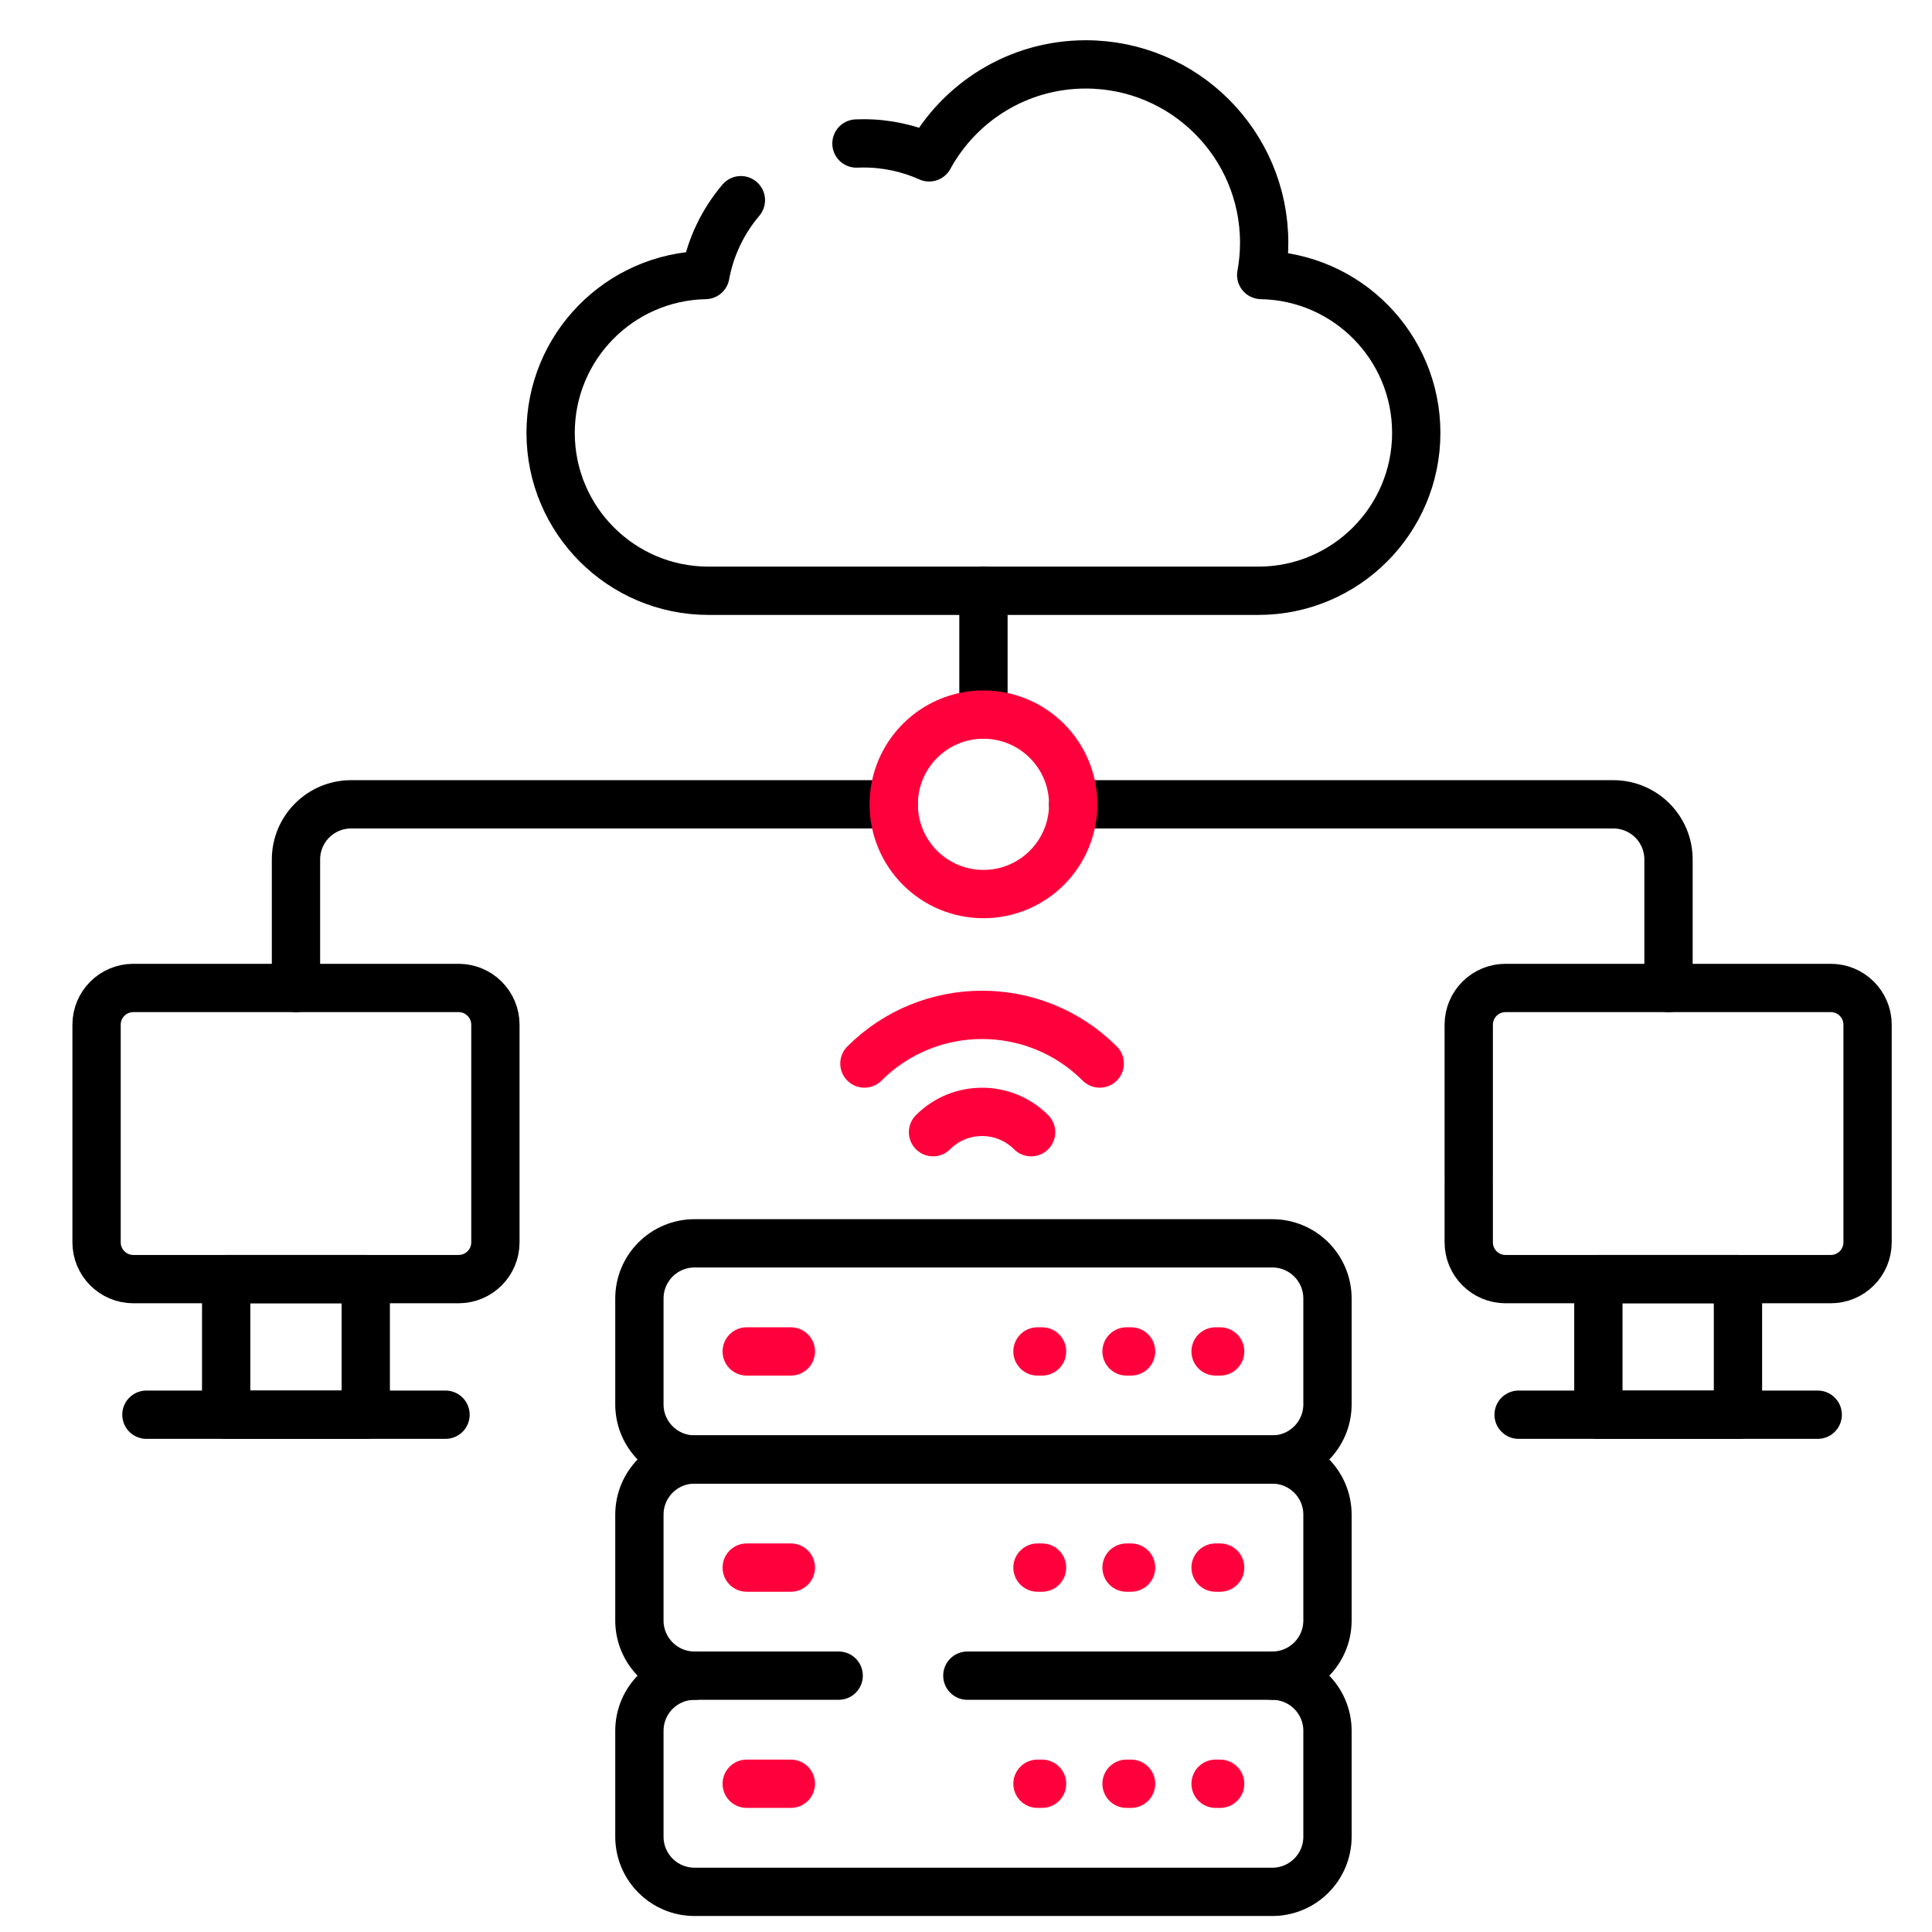 <svg width="60" height="60" viewBox="0 0 60 60" fill="none" xmlns="http://www.w3.org/2000/svg">
<g clip-path="url(#clip0_79_1110)">
<g clip-path="url(#clip1_79_1110)">
<g clip-path="url(#clip2_79_1110)">
<path d="M23.19 48.683H24.561" stroke="#FF003C" stroke-width="1.5" stroke-miterlimit="10" stroke-linecap="round" stroke-linejoin="round"/>
<path d="M23.19 41.97H24.561" stroke="#FF003C" stroke-width="1.5" stroke-miterlimit="10" stroke-linecap="round" stroke-linejoin="round"/>
<path d="M23.19 55.396H24.561" stroke="#FF003C" stroke-width="1.5" stroke-miterlimit="10" stroke-linecap="round" stroke-linejoin="round"/>
<path d="M37.751 41.97H37.893" stroke="#FF003C" stroke-width="1.5" stroke-miterlimit="10" stroke-linecap="round" stroke-linejoin="round"/>
<path d="M37.751 48.683H37.893" stroke="#FF003C" stroke-width="1.5" stroke-miterlimit="10" stroke-linecap="round" stroke-linejoin="round"/>
<path d="M37.751 55.396H37.893" stroke="#FF003C" stroke-width="1.5" stroke-miterlimit="10" stroke-linecap="round" stroke-linejoin="round"/>
<path d="M34.986 41.97H35.127" stroke="#FF003C" stroke-width="1.5" stroke-miterlimit="10" stroke-linecap="round" stroke-linejoin="round"/>
<path d="M34.986 48.683H35.127" stroke="#FF003C" stroke-width="1.5" stroke-miterlimit="10" stroke-linecap="round" stroke-linejoin="round"/>
<path d="M34.986 55.396H35.127" stroke="#FF003C" stroke-width="1.5" stroke-miterlimit="10" stroke-linecap="round" stroke-linejoin="round"/>
<path d="M32.22 41.97H32.362" stroke="#FF003C" stroke-width="1.5" stroke-miterlimit="10" stroke-linecap="round" stroke-linejoin="round"/>
<path d="M32.22 48.683H32.362" stroke="#FF003C" stroke-width="1.5" stroke-miterlimit="10" stroke-linecap="round" stroke-linejoin="round"/>
<path d="M32.22 55.396H32.362" stroke="#FF003C" stroke-width="1.5" stroke-miterlimit="10" stroke-linecap="round" stroke-linejoin="round"/>
<path d="M56.451 43.935H47.162" stroke="black" stroke-width="1.5" stroke-miterlimit="10" stroke-linecap="round" stroke-linejoin="round"/>
<path d="M11.359 39.724H7.024V43.935H11.359V39.724Z" stroke="black" stroke-width="1.5" stroke-miterlimit="10" stroke-linejoin="round"/>
<path d="M13.836 43.935H4.547" stroke="black" stroke-width="1.5" stroke-miterlimit="10" stroke-linecap="round" stroke-linejoin="round"/>
<path d="M9.192 30.682V26.692C9.192 25.746 9.959 24.979 10.905 24.979H27.755" stroke="black" stroke-width="1.5" stroke-miterlimit="10" stroke-linecap="round" stroke-linejoin="round"/>
<path d="M53.974 39.724H49.639V43.935H53.974V39.724Z" stroke="black" stroke-width="1.5" stroke-miterlimit="10" stroke-linecap="round" stroke-linejoin="round"/>
<path d="M51.817 30.682V26.692C51.817 25.746 51.05 24.979 50.104 24.979H33.328" stroke="black" stroke-width="1.5" stroke-miterlimit="10" stroke-linecap="round" stroke-linejoin="round"/>
<path d="M30.542 22.192V18.347" stroke="black" stroke-width="1.5" stroke-miterlimit="10" stroke-linecap="round" stroke-linejoin="round"/>
<path d="M26.845 33.029C28.86 31.014 32.138 31.014 34.153 33.029" stroke="#FF003C" stroke-width="1.5" stroke-miterlimit="10" stroke-linecap="round" stroke-linejoin="round"/>
<path d="M28.976 35.161C29.817 34.32 31.181 34.32 32.022 35.161" stroke="#FF003C" stroke-width="1.5" stroke-miterlimit="10" stroke-linecap="round" stroke-linejoin="round"/>
<path d="M21.57 38.613H39.513C40.459 38.613 41.226 39.38 41.226 40.326V43.614C41.226 44.559 40.459 45.326 39.513 45.326H21.57C20.624 45.326 19.857 44.559 19.857 43.614V40.326C19.857 39.38 20.624 38.613 21.57 38.613Z" stroke="black" stroke-width="1.5" stroke-miterlimit="10" stroke-linecap="round" stroke-linejoin="round"/>
<path d="M30.042 52.039H39.513C40.459 52.039 41.226 51.272 41.226 50.326V47.039C41.226 46.093 40.459 45.326 39.513 45.326H21.57C20.624 45.326 19.857 46.093 19.857 47.039V50.326C19.857 51.272 20.624 52.039 21.57 52.039H26.046" stroke="black" stroke-width="1.5" stroke-miterlimit="10" stroke-linecap="round" stroke-linejoin="round"/>
<path d="M21.57 52.04C20.624 52.04 19.857 52.806 19.857 53.752V57.04C19.857 57.986 20.624 58.753 21.57 58.753H39.513C40.459 58.753 41.226 57.986 41.226 57.04V53.752C41.226 52.806 40.459 52.04 39.513 52.04" stroke="black" stroke-width="1.5" stroke-miterlimit="10" stroke-linecap="round" stroke-linejoin="round"/>
<path d="M14.243 39.724H4.141C3.51 39.724 2.999 39.212 2.999 38.582V31.824C2.999 31.193 3.51 30.682 4.141 30.682H14.243C14.873 30.682 15.385 31.193 15.385 31.824V38.582C15.385 39.212 14.873 39.724 14.243 39.724Z" stroke="black" stroke-width="1.5" stroke-miterlimit="10" stroke-linecap="round" stroke-linejoin="round"/>
<path d="M30.542 27.766C32.081 27.766 33.329 26.518 33.329 24.979C33.329 23.44 32.081 22.192 30.542 22.192C29.003 22.192 27.755 23.44 27.755 24.979C27.755 26.518 29.003 27.766 30.542 27.766Z" stroke="#FF003C" stroke-width="1.5" stroke-miterlimit="10" stroke-linecap="round" stroke-linejoin="round"/>
<path d="M23.009 6.217C22.456 6.869 22.067 7.665 21.906 8.541C19.243 8.594 17.1 10.767 17.1 13.443C17.1 16.152 19.296 18.347 22.005 18.347H39.079C41.787 18.347 43.983 16.151 43.983 13.443C43.983 10.765 41.835 8.589 39.168 8.541C39.228 8.216 39.26 7.882 39.26 7.54C39.26 4.48 36.78 2 33.72 2C31.622 2 29.796 3.166 28.856 4.887C28.233 4.608 27.544 4.452 26.818 4.452C26.744 4.452 26.671 4.453 26.598 4.457" stroke="black" stroke-width="1.5" stroke-miterlimit="10" stroke-linecap="round" stroke-linejoin="round"/>
<path d="M45.613 36.771V38.582C45.613 39.212 46.125 39.724 46.755 39.724H56.857C57.488 39.724 57.999 39.212 57.999 38.582V31.824C57.999 31.193 57.488 30.682 56.857 30.682H46.755C46.125 30.682 45.613 31.193 45.613 31.824V36.672" stroke="black" stroke-width="1.5" stroke-miterlimit="10" stroke-linecap="round" stroke-linejoin="round"/>
</g>
</g>
</g>
<defs>
<clipPath id="clip0_79_1110">
<rect width="60" height="60" fill="white"/>
</clipPath>
<clipPath id="clip1_79_1110">
<rect width="60" height="60" fill="white" transform="translate(-0.001 -0)"/>
</clipPath>
<clipPath id="clip2_79_1110">
<rect width="60" height="60" fill="white" transform="translate(-0.001 -0)"/>
</clipPath>
</defs>
</svg>
